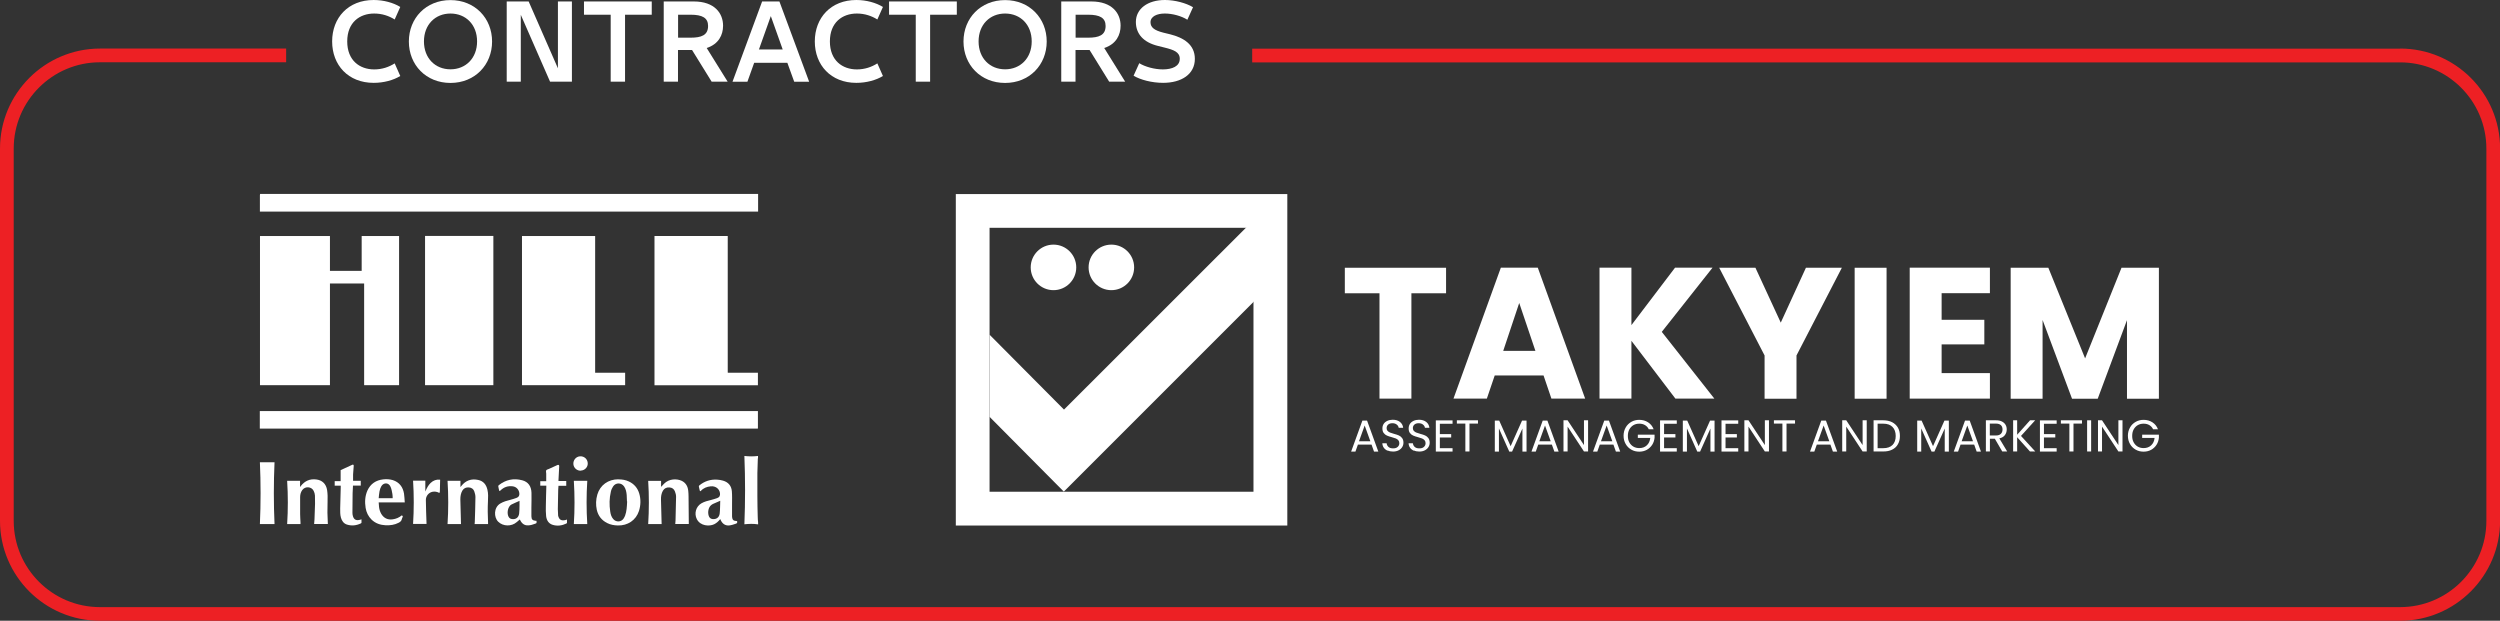 <svg viewBox="0 0 273.38 67.88" xmlns="http://www.w3.org/2000/svg" data-name="Layer 1" id="Layer_1">
  <rect x="0" y="0" width="273.38" height="67.88" fill="#333333" stroke="none"/>
  <defs>
    <style>
      .cls-1 {
        fill: #fff;
      }

      .cls-2 {
        fill: #ed2024;
      }
    </style>
  </defs>
  <g>
    <path d="M82.89,42.13s-.09,0-.14,0c-3.67,0-7.35,0-11.02,0h-.16v-16.32h8.01v14.94s.05.01.06.01c1.08,0,2.16,0,3.24,0v1.38Z" class="cls-1"></path>
    <path d="M82.89,23.14c-.06,0-.12,0-.17,0-18.04,0-36.08,0-54.12,0h-.18s0-.08,0-.12c0-.56,0-1.12,0-1.68,0-.04.01-.09.02-.13h54.46v1.93Z" class="cls-1"></path>
    <path d="M82.89,46.86s-.1.01-.15.01c-18.06,0-36.11,0-54.17,0h-.16v-1.92h25.02c9.75,0,19.5,0,29.25,0,.07,0,.13,0,.2,0v1.9Z" class="cls-1"></path>
    <path d="M82.89,57.34c-.49-.08-.98-.06-1.49-.01.1-2.49.1-4.97,0-7.47.51.06,1,.06,1.49,0v.23s-.02.05-.02.07c-.02.52-.04,1.05-.05,1.57-.01.83-.01,1.66,0,2.49,0,.78.02,1.56.04,2.33,0,.19.02.38.04.57v.23Z" class="cls-1"></path>
    <path d="M39.82,31h-3.74v11.12h-7.65v-16.31h7.65v3.81h3.47v-3.81h4.09v16.31h-3.82v-11.12Z" class="cls-1"></path>
    <path d="M65.08,40.76h3.28v1.36h-11.28v-16.31h8v14.95Z" class="cls-1"></path>
    <path d="M46.48,25.8h7.47v16.32h-7.47v-16.32Z" class="cls-1"></path>
    <path d="M50.41,57.31h-1.47c.1-1.57.1-3.15,0-4.73h1.41v.68c.04-.05.07-.09.1-.12.47-.6,1.09-.82,1.83-.66.58.12.89.51,1.02,1.07.1.41.08.83.06,1.24-.04.78-.03,1.57.01,2.35,0,.06,0,.12,0,.17h-1.47c0-.07.02-.15.02-.24.03-.9.06-1.81.07-2.71,0-.2-.05-.41-.12-.61-.09-.28-.31-.43-.6-.45-.3-.02-.55.08-.71.35-.17.29-.22.62-.22.95.02.89.05,1.78.07,2.67,0,.02,0,.03,0,.03Z" class="cls-1"></path>
    <path d="M75.31,57.3h-1.47c0-.11.02-.24.03-.37.02-.87.05-1.74.06-2.61,0-.19-.05-.39-.12-.57-.1-.28-.31-.43-.61-.45-.3-.02-.55.09-.71.36-.17.3-.22.64-.21.98.02.88.05,1.77.07,2.65,0,.01,0,.02,0,.02h-1.47c.1-1.56.1-3.15,0-4.73h1.41v.66c.11-.12.22-.24.33-.35.56-.56,1.4-.56,1.93-.31.45.22.66.61.71,1.08.05.42.03.86.04,1.28,0,.74.01,1.47.02,2.21,0,.05,0,.11,0,.15Z" class="cls-1"></path>
    <path d="M35.82,57.3h-1.47c.01-.15.03-.32.04-.5.02-.57.04-1.14.06-1.71,0-.3,0-.6-.01-.9-.01-.17-.06-.36-.14-.51-.23-.48-.92-.53-1.24-.1-.17.23-.24.5-.24.78-.01.62,0,1.23,0,1.85,0,.3.03.61.04.91,0,.07,0,.13,0,.19h-1.46c.1-1.56.1-3.15,0-4.73h1.41v.68s.06-.08.09-.12c.43-.55.99-.8,1.69-.71.64.08,1.07.48,1.18,1.16.06.41.07.84.05,1.26-.03.81-.02,1.62.03,2.42,0,.01,0,.02,0,.03Z" class="cls-1"></path>
    <path d="M67.63,52.42c.4,0,.78.06,1.14.23.57.27.95.71,1.13,1.31.19.64.17,1.29-.03,1.92-.33,1.01-1.23,1.61-2.31,1.58-.41-.01-.81-.08-1.18-.27-.6-.31-.97-.79-1.12-1.44-.12-.56-.1-1.12.06-1.67.31-1.04,1.19-1.67,2.31-1.67ZM68.56,54.83c0-.18-.01-.44-.03-.7-.03-.33-.09-.65-.28-.93-.3-.44-.92-.45-1.21,0-.11.17-.2.36-.24.56-.17.72-.18,1.45-.07,2.18.04.3.13.59.33.82.31.36.85.34,1.12-.04.07-.1.12-.21.17-.32.18-.48.2-.98.23-1.57Z" class="cls-1"></path>
    <path d="M80.6,56.96c.03.24.03.25-.17.32-.23.08-.47.16-.71.18-.42.03-.72-.19-.9-.57-.02-.04-.04-.08-.06-.13-.19.24-.4.44-.67.57-.52.25-1.5.2-1.89-.56-.31-.62-.1-1.38.5-1.73.33-.19.69-.28,1.06-.37.22-.06.44-.12.66-.2.26-.09.35-.28.31-.55-.07-.48-.49-.79-1.01-.74-.42.04-.79.18-1.08.5-.02.02-.06.04-.07.04-.02-.01-.04-.05-.05-.07-.04-.15-.07-.3-.1-.45,0-.04.02-.09.04-.11.57-.47,1.23-.69,1.97-.64.21.01.43.05.64.11.58.17.91.57.96,1.16.04.48.02.97.02,1.46,0,.43,0,.86,0,1.29,0,.06.01.12.02.17.04.21.14.3.36.32.06,0,.12.01.18.02ZM78.76,54.76c-.29.13-.55.23-.8.35-.1.05-.2.12-.28.21-.26.29-.31.86-.13,1.2.08.14.2.22.36.24.42.05.74-.17.79-.61.05-.45.04-.9.06-1.39Z" class="cls-1"></path>
    <path d="M58.67,56.96c0,.29.05.23-.18.32-.23.09-.47.16-.71.17-.42.03-.71-.19-.89-.56-.02-.04-.04-.08-.04-.09-.11.1-.23.19-.34.29-.58.51-1.5.48-2.03-.04-.49-.48-.5-1.56.23-1.99.35-.21.73-.31,1.12-.41.22-.06.43-.12.64-.2.26-.09.35-.26.32-.52-.04-.39-.33-.7-.72-.75-.53-.07-.98.09-1.36.47-.02.02-.06.03-.09.05-.01-.03-.04-.05-.04-.08-.03-.14-.07-.28-.09-.43,0-.04.01-.11.05-.13.77-.61,1.63-.79,2.57-.54.64.17.99.64,1.01,1.37.02.54-.01,1.08-.01,1.62,0,.31-.01.63,0,.94.01.36.12.46.47.5.03,0,.06,0,.09,0ZM56.81,54.77c-.31.14-.6.26-.88.4-.07.03-.12.09-.17.14-.26.29-.33.87-.14,1.21.08.14.2.22.36.24.42.06.73-.16.79-.6.04-.29.03-.59.04-.88,0-.16,0-.32,0-.51Z" class="cls-1"></path>
    <path d="M44.28,54.94h-2.87c.01.18.02.35.04.51.03.26.11.51.24.74.28.47.71.68,1.25.6.37-.05.7-.19.99-.43.11.04.14.1.09.2-.03.07-.07.14-.08.21-.04.2-.18.31-.36.4-.44.23-.92.29-1.41.27-.58-.03-1.1-.2-1.53-.61-.37-.36-.58-.8-.66-1.3-.1-.65-.07-1.28.2-1.89.34-.74.93-1.13,1.73-1.22.35-.04.7-.02,1.04.08.72.23,1.11.76,1.23,1.48.05.3.05.61.08.94ZM42.94,54.48c-.01-.16,0-.31-.03-.46-.05-.27-.09-.55-.21-.8-.2-.46-.74-.48-1-.05-.1.17-.16.36-.2.56-.05.24-.06.5-.09.75h1.53Z" class="cls-1"></path>
    <path d="M28.42,57.31c.1-2.25.1-4.51,0-6.76h1.6c-.1,2.25-.1,4.51,0,6.76h-1.6Z" class="cls-1"></path>
    <path d="M59.75,53.11h-.67v-.49h.65c0-.27,0-.54,0-.82,0-.12-.05-.27,0-.37.05-.08.2-.11.31-.16.31-.14.61-.28.92-.42.05-.02.11-.03.15,0,.03.02.04.09.04.14-.02.51-.05,1.01-.08,1.52,0,.02,0,.05,0,.09h.85v.52h-.85c-.01.15-.03.3-.03.44-.02.7-.03,1.41-.04,2.11,0,.23.02.46.03.68,0,.01,0,.02,0,.04.12.45.34.59.83.47.04-.01.08-.03.14-.05,0,.13,0,.25,0,.36,0,.03-.04.06-.07.08-.48.23-.99.3-1.5.14-.45-.14-.66-.51-.71-.95-.04-.37-.04-.75-.03-1.12,0-.69.04-1.37.05-2.06,0-.04,0-.08,0-.14Z" class="cls-1"></path>
    <path d="M37.27,53.11h-.67v-.5h.65v-1.2c.42-.19.85-.39,1.28-.59.1-.04.16.02.15.13-.02.31-.05.62-.07.93-.01.23,0,.46,0,.7h.84v.52h-.85c-.01.28-.03.55-.04.82-.01.72-.02,1.45-.02,2.17,0,.11.02.23.05.34.1.36.32.5.68.43.08-.01.16-.04.26-.07,0,.12,0,.24,0,.37,0,.02-.04.05-.06.07-.5.24-1.01.3-1.54.13-.36-.12-.55-.41-.65-.76-.09-.33-.08-.66-.08-.99.02-.77.04-1.53.06-2.3,0-.07,0-.13,0-.21Z" class="cls-1"></path>
    <path d="M46.51,52.58v1.17s.04-.08.05-.11c.13-.3.28-.58.52-.82.3-.29.65-.41,1.05-.37,0,.43-.02.85-.03,1.28,0,.06-.03.11-.05.18-.26-.15-.51-.18-.77-.13-.41.09-.72.47-.71.91.01.83.04,1.67.07,2.5,0,.04,0,.08,0,.1h-1.47c.1-1.57.1-3.15,0-4.73h1.34Z" class="cls-1"></path>
    <path d="M62.75,57.31c.1-1.57.1-3.15,0-4.73h1.47c-.1,1.57-.1,3.16,0,4.73h-1.47Z" class="cls-1"></path>
    <path d="M63.51,51.47c-.41.02-.78-.3-.81-.72-.03-.44.29-.82.72-.85.46-.03.82.29.85.74.03.43-.31.8-.76.82Z" class="cls-1"></path>
  </g>
  <g>
    <g>
      <path d="M140.77,57.47h-36.25V21.22h36.25v36.25ZM108.21,53.77h28.86v-28.86h-28.86s0,28.86,0,28.86Z" class="cls-1"></path>
      <g>
        <circle r="2.49" cy="29.24" cx="115.2" class="cls-1"></circle>
        <circle r="2.49" cy="29.24" cx="121.53" class="cls-1"></circle>
        <polygon points="137.24 32.85 137.24 24.74 136.41 24.74 116.35 44.79 108.21 36.6 108.21 45.58 116.33 53.76 137.24 32.85" class="cls-1"></polygon>
      </g>
    </g>
    <g>
      <g>
        <path d="M158.13,29.28v2.79h-3.79v11.52h-3.49v-11.52h-3.79v-2.79h11.08Z" class="cls-1"></path>
        <path d="M168.79,41.06h-5.34l-.86,2.53h-3.65l5.18-14.32h4.04l5.18,14.32h-3.69l-.86-2.53ZM167.9,38.37l-1.77-5.24-1.75,5.24h3.53Z" class="cls-1"></path>
        <path d="M183.21,43.59l-4.81-6.32v6.32h-3.49v-14.32h3.49v6.28l4.77-6.28h4.1l-5.55,7.02,5.75,7.3h-4.26Z" class="cls-1"></path>
        <path d="M201.41,29.28l-4.96,9.59v4.73h-3.49v-4.73l-4.96-9.59h3.96l2.77,6,2.75-6h3.92Z" class="cls-1"></path>
        <path d="M206.3,29.28v14.32h-3.49v-14.32h3.49Z" class="cls-1"></path>
        <path d="M212.32,32.07v2.9h4.67v2.69h-4.67v3.14h5.28v2.79h-8.77v-14.32h8.77v2.79h-5.28Z" class="cls-1"></path>
        <path d="M236.08,29.28v14.32h-3.49v-8.59l-3.2,8.59h-2.81l-3.22-8.61v8.61h-3.49v-14.32h4.12l4.02,9.91,3.98-9.91h4.1Z" class="cls-1"></path>
      </g>
      <g>
        <path d="M149.98,48.62h-1.49l-.27.76h-.47l1.23-3.39h.51l1.23,3.39h-.47l-.27-.76ZM149.85,48.25l-.62-1.72-.62,1.72h1.23Z" class="cls-1"></path>
        <path d="M151.74,49.29c-.18-.08-.32-.19-.42-.33-.1-.14-.15-.31-.16-.49h.47c.02.16.08.29.2.4s.28.16.51.16.38-.05.5-.16c.12-.11.18-.24.18-.41,0-.13-.04-.24-.11-.32-.07-.08-.16-.14-.27-.19-.11-.04-.25-.09-.44-.14-.22-.06-.41-.12-.54-.18-.14-.06-.25-.15-.35-.28-.1-.13-.14-.29-.14-.51,0-.19.05-.35.14-.49s.23-.25.4-.33.37-.12.59-.12c.32,0,.58.08.79.24.2.16.32.37.35.64h-.49c-.02-.13-.08-.25-.21-.35-.12-.1-.28-.15-.48-.15-.19,0-.34.05-.45.14-.12.1-.18.23-.18.4,0,.12.04.23.11.3.07.08.16.14.26.18.1.04.25.09.43.14.23.06.41.12.54.18.14.06.25.15.35.28.1.13.15.3.15.51,0,.17-.04.32-.13.47-.09.15-.22.27-.39.36-.17.09-.38.14-.61.14s-.43-.04-.6-.12Z" class="cls-1"></path>
        <path d="M154.61,49.29c-.18-.08-.32-.19-.42-.33-.1-.14-.15-.31-.16-.49h.47c.02.16.08.29.2.4s.28.16.51.16.38-.05.5-.16c.12-.11.18-.24.18-.41,0-.13-.04-.24-.11-.32-.07-.08-.16-.14-.27-.19-.11-.04-.25-.09-.44-.14-.22-.06-.41-.12-.54-.18-.14-.06-.25-.15-.35-.28-.1-.13-.14-.29-.14-.51,0-.19.05-.35.14-.49s.23-.25.4-.33.37-.12.59-.12c.32,0,.58.08.79.24.2.16.32.37.35.64h-.49c-.02-.13-.08-.25-.21-.35-.12-.1-.28-.15-.48-.15-.19,0-.34.05-.45.14-.12.1-.18.23-.18.4,0,.12.04.23.11.3.07.08.16.14.26.18.1.04.25.09.43.14.23.06.41.12.54.18.14.06.25.15.35.28.1.13.15.3.15.51,0,.17-.04.32-.13.47-.09.15-.22.27-.39.36-.17.09-.38.14-.61.14s-.43-.04-.6-.12Z" class="cls-1"></path>
        <path d="M157.45,46.33v1.14h1.24v.37h-1.24v1.17h1.39v.37h-1.83v-3.41h1.83v.37h-1.39Z" class="cls-1"></path>
        <path d="M161.62,45.96v.36h-.93v3.05h-.45v-3.05h-.93v-.36h2.31Z" class="cls-1"></path>
        <path d="M166.93,45.99v3.39h-.45v-2.52l-1.13,2.52h-.31l-1.13-2.53v2.53h-.45v-3.39h.48l1.25,2.8,1.25-2.8h.47Z" class="cls-1"></path>
        <path d="M169.7,48.62h-1.49l-.27.76h-.47l1.23-3.39h.51l1.23,3.39h-.47l-.27-.76ZM169.57,48.25l-.62-1.72-.62,1.72h1.23Z" class="cls-1"></path>
        <path d="M173.66,49.37h-.45l-1.79-2.72v2.72h-.45v-3.41h.45l1.79,2.71v-2.71h.45v3.41Z" class="cls-1"></path>
        <path d="M176.43,48.62h-1.49l-.27.76h-.47l1.23-3.39h.51l1.23,3.39h-.47l-.27-.76ZM176.31,48.25l-.62-1.72-.62,1.72h1.23Z" class="cls-1"></path>
        <path d="M180.3,46.95c-.09-.2-.23-.35-.41-.46-.18-.11-.39-.16-.63-.16s-.45.05-.64.16c-.19.11-.34.27-.45.47-.11.2-.16.44-.16.71s.05.5.16.7c.11.2.26.36.45.47.19.11.41.16.64.16.33,0,.61-.1.82-.3.22-.2.34-.47.38-.81h-1.36v-.36h1.83v.34c-.03.28-.11.54-.26.77-.15.23-.35.42-.59.55s-.52.2-.82.2c-.32,0-.61-.07-.87-.22-.26-.15-.47-.35-.62-.62-.15-.26-.23-.56-.23-.9s.08-.63.23-.9c.15-.27.36-.47.62-.62.26-.15.55-.22.87-.22.36,0,.68.09.96.27.28.18.48.43.61.76h-.53Z" class="cls-1"></path>
        <path d="M181.97,46.33v1.14h1.24v.37h-1.24v1.17h1.39v.37h-1.83v-3.41h1.83v.37h-1.39Z" class="cls-1"></path>
        <path d="M187.49,45.99v3.39h-.45v-2.52l-1.13,2.52h-.31l-1.13-2.53v2.53h-.45v-3.39h.48l1.25,2.8,1.25-2.8h.47Z" class="cls-1"></path>
        <path d="M188.69,46.33v1.14h1.24v.37h-1.24v1.17h1.39v.37h-1.83v-3.41h1.83v.37h-1.39Z" class="cls-1"></path>
        <path d="M193.44,49.37h-.45l-1.79-2.72v2.72h-.45v-3.41h.45l1.79,2.71v-2.71h.45v3.41Z" class="cls-1"></path>
        <path d="M196.29,45.96v.36h-.93v3.05h-.45v-3.05h-.93v-.36h2.31Z" class="cls-1"></path>
        <path d="M200.16,48.62h-1.49l-.27.76h-.47l1.23-3.39h.51l1.23,3.39h-.47l-.27-.76ZM200.04,48.25l-.62-1.72-.62,1.72h1.23Z" class="cls-1"></path>
        <path d="M204.13,49.37h-.45l-1.79-2.72v2.72h-.44v-3.41h.44l1.79,2.71v-2.71h.45v3.41Z" class="cls-1"></path>
        <path d="M206.91,46.17c.27.14.48.34.63.59.15.26.22.56.22.91s-.07.65-.22.91c-.14.26-.35.45-.63.59s-.59.2-.97.2h-1.06v-3.41h1.06c.37,0,.69.07.97.21ZM206.95,48.66c.23-.23.35-.56.35-.98s-.12-.76-.35-.99c-.23-.24-.57-.36-1.01-.36h-.62v2.68h.62c.44,0,.78-.12,1.01-.35Z" class="cls-1"></path>
        <path d="M213.11,45.99v3.39h-.45v-2.52l-1.13,2.52h-.31l-1.13-2.53v2.53h-.44v-3.39h.48l1.25,2.8,1.25-2.8h.47Z" class="cls-1"></path>
        <path d="M215.88,48.62h-1.49l-.27.76h-.47l1.23-3.39h.51l1.23,3.39h-.47l-.27-.76ZM215.75,48.25l-.62-1.72-.62,1.72h1.23Z" class="cls-1"></path>
        <path d="M218.95,49.37l-.81-1.39h-.54v1.39h-.44v-3.41h1.1c.26,0,.48.04.65.13.18.09.31.21.4.36.09.15.13.32.13.51,0,.24-.07.44-.2.62s-.34.3-.61.36l.86,1.43h-.53ZM217.6,47.62h.66c.24,0,.42-.06.54-.18.12-.12.18-.28.18-.48s-.06-.36-.18-.47-.3-.17-.55-.17h-.66v1.29Z" class="cls-1"></path>
        <path d="M221.98,49.37l-1.4-1.56v1.56h-.44v-3.41h.44v1.58l1.41-1.58h.56l-1.55,1.71,1.56,1.7h-.58Z" class="cls-1"></path>
        <path d="M223.51,46.33v1.14h1.24v.37h-1.24v1.17h1.39v.37h-1.83v-3.41h1.83v.37h-1.39Z" class="cls-1"></path>
        <path d="M227.67,45.96v.36h-.93v3.05h-.45v-3.05h-.93v-.36h2.31Z" class="cls-1"></path>
        <path d="M228.67,45.96v3.41h-.44v-3.41h.44Z" class="cls-1"></path>
        <path d="M232.1,49.37h-.45l-1.79-2.72v2.72h-.44v-3.41h.44l1.79,2.71v-2.71h.45v3.41Z" class="cls-1"></path>
        <path d="M235.45,46.95c-.09-.2-.23-.35-.41-.46-.18-.11-.39-.16-.63-.16s-.45.05-.64.16c-.19.11-.34.27-.45.47-.11.2-.16.44-.16.71s.05.5.16.7c.11.2.26.36.45.47.19.11.41.16.64.16.33,0,.61-.1.82-.3.22-.2.34-.47.38-.81h-1.36v-.36h1.83v.34c-.03.28-.11.54-.26.77-.15.23-.35.42-.59.55s-.52.2-.82.2c-.32,0-.61-.07-.87-.22-.26-.15-.47-.35-.62-.62-.15-.26-.23-.56-.23-.9s.08-.63.23-.9c.15-.27.36-.47.62-.62.26-.15.55-.22.87-.22.36,0,.68.09.96.27.28.18.48.43.61.76h-.53Z" class="cls-1"></path>
      </g>
    </g>
  </g>
  <path d="M262.46,5.32h-125.53v1.5h125.53c5.2,0,9.43,4.23,9.43,9.43v40.71c0,5.2-4.23,9.43-9.43,9.43H10.93c-5.2,0-9.43-4.23-9.43-9.43V16.24c0-5.2,4.23-9.43,9.43-9.43h20.36v-1.5H10.93C4.9,5.32,0,10.22,0,16.24v40.71c0,6.03,4.9,10.93,10.93,10.93h251.53c6.02,0,10.93-4.9,10.93-10.93V16.24c0-6.03-4.9-10.93-10.93-10.93Z" class="cls-2"></path>
  <g>
    <path d="M37.97,4.53c0,2.08,1.36,3.06,2.95,3.06.87,0,1.61-.26,2.24-.66l.61,1.38c-.75.46-1.81.75-2.91.75-2.78,0-4.54-1.94-4.54-4.53s1.76-4.53,4.54-4.53c1.1,0,2.16.3,2.91.76l-.61,1.37c-.63-.39-1.37-.65-2.24-.65-1.59,0-2.95.97-2.95,3.05Z" class="cls-1"></path>
    <path d="M49.26,9.07c-2.67,0-4.55-1.97-4.55-4.53s1.88-4.53,4.55-4.53,4.55,1.98,4.55,4.53-1.88,4.53-4.55,4.53ZM49.26,1.48c-1.66,0-2.9,1.21-2.9,3.05s1.24,3.05,2.9,3.05,2.91-1.21,2.91-3.05-1.24-3.05-2.91-3.05Z" class="cls-1"></path>
    <path d="M56.95,1.62v7.31h-1.54V.16h2.4l3.2,7.31V.16h1.53v8.77h-2.39l-3.2-7.31Z" class="cls-1"></path>
    <path d="M66.78,1.61h-2.92V.16h7.41v1.45h-2.92v7.32h-1.57V1.61Z" class="cls-1"></path>
    <path d="M75.69,5.47h-1.55v3.46h-1.56V.16h3.29c2.28,0,3.2,1.3,3.2,2.65,0,1.01-.48,2.01-1.79,2.44l2.29,3.68h-1.75l-2.14-3.46ZM74.15,1.61v2.51h1.38c1.15,0,1.9-.26,1.9-1.28,0-.88-.62-1.23-1.9-1.23h-1.38Z" class="cls-1"></path>
    <path d="M88.48,8.94h-1.63l-.75-2.07h-3.63l-.74,2.07h-1.63L83.34.16h1.89l3.25,8.77ZM82.99,5.41h2.6l-1.3-3.65-1.3,3.65Z" class="cls-1"></path>
    <path d="M90.75,4.53c0,2.08,1.36,3.06,2.95,3.06.87,0,1.61-.26,2.24-.66l.61,1.38c-.75.46-1.81.75-2.91.75-2.78,0-4.54-1.94-4.54-4.53s1.76-4.53,4.54-4.53c1.1,0,2.16.3,2.91.76l-.61,1.37c-.63-.39-1.37-.65-2.24-.65-1.59,0-2.95.97-2.95,3.05Z" class="cls-1"></path>
    <path d="M100.14,1.61h-2.92V.16h7.41v1.45h-2.92v7.32h-1.57V1.61Z" class="cls-1"></path>
    <path d="M109.91,9.07c-2.67,0-4.55-1.97-4.55-4.53s1.88-4.53,4.55-4.53,4.55,1.98,4.55,4.53-1.88,4.53-4.55,4.53ZM109.91,1.48c-1.66,0-2.9,1.21-2.9,3.05s1.24,3.05,2.9,3.05,2.91-1.21,2.91-3.05-1.24-3.05-2.91-3.05Z" class="cls-1"></path>
    <path d="M119.16,5.47h-1.55v3.46h-1.56V.16h3.29c2.28,0,3.2,1.3,3.2,2.65,0,1.01-.48,2.01-1.79,2.44l2.29,3.68h-1.75l-2.14-3.46ZM117.62,1.61v2.51h1.38c1.15,0,1.9-.26,1.9-1.28,0-.88-.62-1.23-1.9-1.23h-1.38Z" class="cls-1"></path>
    <path d="M127.14,7.59c1.06,0,1.87-.35,1.87-1.16,0-.74-.66-.98-1.67-1.23l-.72-.18c-1.59-.39-2.41-1.32-2.41-2.62,0-1.43,1.28-2.4,3.18-2.4,1.09,0,2.33.34,3.07.79l-.62,1.37c-.64-.41-1.62-.68-2.47-.68s-1.56.32-1.56.95c0,.57.42.89,1.4,1.14l.74.18c1.48.37,2.71,1.12,2.71,2.69,0,1.69-1.48,2.62-3.47,2.62-1.22,0-2.49-.33-3.23-.78l.62-1.37c.62.39,1.67.68,2.58.68Z" class="cls-1"></path>
  </g>
</svg>